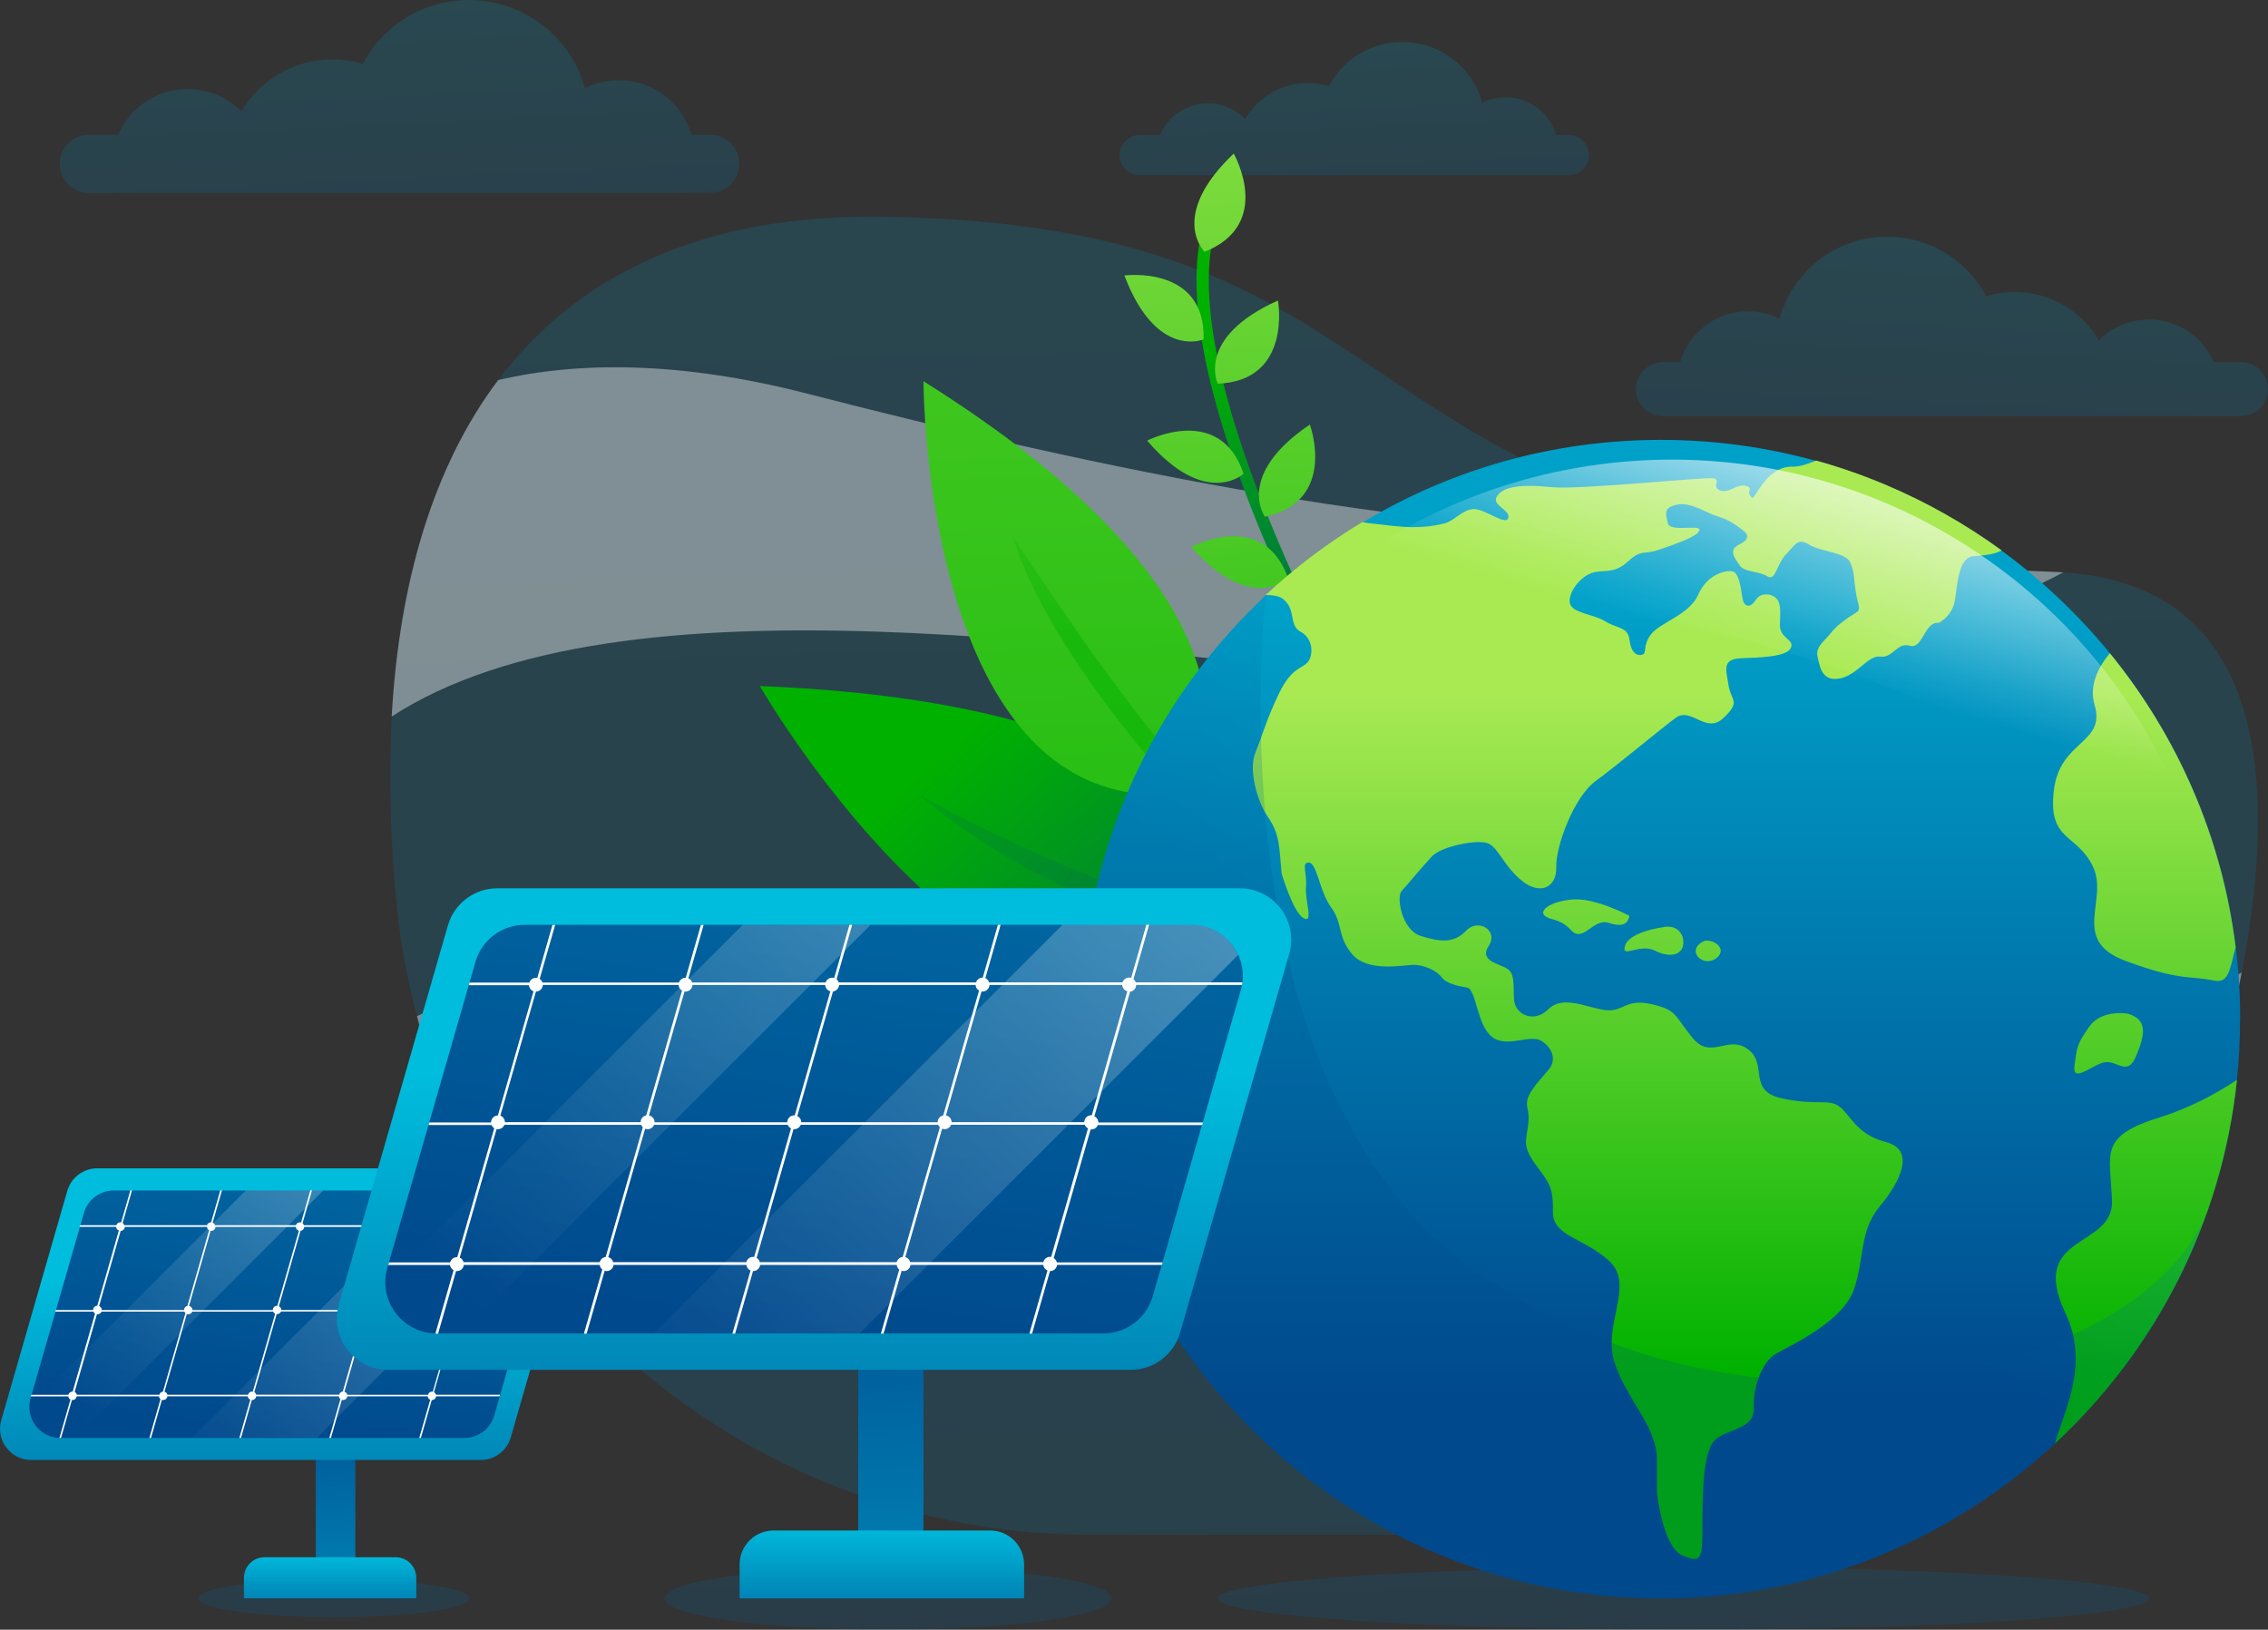 <?xml version="1.0" encoding="UTF-8"?>
<svg xmlns="http://www.w3.org/2000/svg" xmlns:xlink="http://www.w3.org/1999/xlink" viewBox="0 0 367.98 264.46">
  <rect x="0" y="0" width="367.98" height="264.46" fill="#333333" stroke="none"/>
  <defs>
    <style>
      .cls-1 {
        mix-blend-mode: screen;
        opacity: .4;
      }

      .cls-1, .cls-2 {
        fill: #fff;
      }

      .cls-3 {
        fill: url(#Degradado_sin_nombre_136);
      }

      .cls-4 {
        fill: url(#Degradado_sin_nombre_233);
      }

      .cls-5 {
        fill: url(#Degradado_sin_nombre_242);
      }

      .cls-6 {
        fill: url(#Degradado_sin_nombre_233-2);
      }

      .cls-6, .cls-7, .cls-8 {
        mix-blend-mode: multiply;
      }

      .cls-6, .cls-9, .cls-10, .cls-11, .cls-12 {
        opacity: .5;
      }

      .cls-7 {
        fill: url(#Degradado_sin_nombre_241-7);
      }

      .cls-7, .cls-13, .cls-14, .cls-15, .cls-16, .cls-17, .cls-18, .cls-19 {
        opacity: .2;
      }

      .cls-8 {
        fill: url(#Degradado_sin_nombre_242-2);
        opacity: .3;
      }

      .cls-9 {
        fill: url(#Degradado_sin_nombre_136-5);
      }

      .cls-10 {
        fill: url(#Degradado_sin_nombre_136-3);
      }

      .cls-11 {
        fill: url(#Degradado_sin_nombre_136-4);
      }

      .cls-12 {
        fill: url(#Degradado_sin_nombre_136-2);
      }

      .cls-13 {
        fill: url(#Degradado_sin_nombre_241-11);
      }

      .cls-20 {
        fill: url(#Degradado_sin_nombre_34);
      }

      .cls-14 {
        fill: url(#Degradado_sin_nombre_241-4);
      }

      .cls-15 {
        fill: url(#Degradado_sin_nombre_241-5);
      }

      .cls-16 {
        fill: url(#Degradado_sin_nombre_241-2);
      }

      .cls-17 {
        fill: url(#Degradado_sin_nombre_241-3);
      }

      .cls-18 {
        fill: url(#Degradado_sin_nombre_241-8);
      }

      .cls-21 {
        fill: url(#Degradado_sin_nombre_233-4);
      }

      .cls-22 {
        fill: url(#Degradado_sin_nombre_233-6);
      }

      .cls-23 {
        fill: url(#Degradado_sin_nombre_233-3);
      }

      .cls-24 {
        fill: url(#Degradado_sin_nombre_233-9);
      }

      .cls-25 {
        fill: url(#Degradado_sin_nombre_233-5);
      }

      .cls-26 {
        fill: url(#Degradado_sin_nombre_233-8);
      }

      .cls-27 {
        fill: url(#Degradado_sin_nombre_233-7);
      }

      .cls-28 {
        fill: url(#Degradado_sin_nombre_242-3);
      }

      .cls-29 {
        fill: url(#Degradado_sin_nombre_241-9);
      }

      .cls-30 {
        fill: url(#Degradado_sin_nombre_241-6);
      }

      .cls-31 {
        isolation: isolate;
      }

      .cls-32 {
        fill: url(#Degradado_sin_nombre_34-2);
      }

      .cls-33 {
        fill: url(#Degradado_sin_nombre_34-3);
      }

      .cls-34 {
        fill: url(#Degradado_sin_nombre_34-4);
      }

      .cls-19 {
        fill: url(#Degradado_sin_nombre_241);
      }

      .cls-35 {
        fill: url(#Degradado_sin_nombre_233-14);
      }

      .cls-36 {
        fill: url(#Degradado_sin_nombre_233-15);
      }

      .cls-37 {
        fill: url(#Degradado_sin_nombre_233-12);
      }

      .cls-38 {
        fill: url(#Degradado_sin_nombre_233-10);
      }

      .cls-39 {
        fill: url(#Degradado_sin_nombre_233-11);
      }

      .cls-40 {
        fill: url(#Degradado_sin_nombre_233-13);
      }

      .cls-41 {
        fill: url(#Degradado_sin_nombre_241-12);
      }

      .cls-42 {
        fill: url(#Degradado_sin_nombre_241-10);
      }

      .cls-43 {
        fill: url(#Degradado_sin_nombre_241-13);
      }
    </style>
    <linearGradient id="Degradado_sin_nombre_241" data-name="Degradado sin nombre 241" x1="207.6" y1="-168.38" x2="227.92" y2="673.05" gradientUnits="userSpaceOnUse">
      <stop offset="0" stop-color="#00a1c9"/>
      <stop offset="1" stop-color="#00498d"/>
    </linearGradient>
    <linearGradient id="Degradado_sin_nombre_241-2" data-name="Degradado sin nombre 241" x1="63.31" y1="-5.01" x2="67.03" y2="72.52" xlink:href="#Degradado_sin_nombre_241"/>
    <linearGradient id="Degradado_sin_nombre_241-3" data-name="Degradado sin nombre 241" x1="218.69" y1="3.35" x2="221.26" y2="56.91" xlink:href="#Degradado_sin_nombre_241"/>
    <linearGradient id="Degradado_sin_nombre_241-4" data-name="Degradado sin nombre 241" x1="1584.79" y1="33.75" x2="1588.24" y2="105.86" gradientTransform="translate(1902.89) rotate(-180) scale(1 -1)" xlink:href="#Degradado_sin_nombre_241"/>
    <linearGradient id="Degradado_sin_nombre_242" data-name="Degradado sin nombre 242" x1="201.21" y1="171.49" x2="155.79" y2="119.84" gradientUnits="userSpaceOnUse">
      <stop offset="0" stop-color="#006b50"/>
      <stop offset="1" stop-color="#00b100"/>
    </linearGradient>
    <linearGradient id="Degradado_sin_nombre_242-2" data-name="Degradado sin nombre 242" x1="188.89" y1="148.58" x2="73.49" y2="63.49" xlink:href="#Degradado_sin_nombre_242"/>
    <linearGradient id="Degradado_sin_nombre_233" data-name="Degradado sin nombre 233" x1="164.03" y1="-268.89" x2="176.9" y2="255.78" gradientUnits="userSpaceOnUse">
      <stop offset="0" stop-color="#a9ea53"/>
      <stop offset="1" stop-color="#00b100"/>
    </linearGradient>
    <linearGradient id="Degradado_sin_nombre_233-2" data-name="Degradado sin nombre 233" x1="180.21" y1="13.13" x2="179.17" y2="104.43" xlink:href="#Degradado_sin_nombre_233"/>
    <linearGradient id="Degradado_sin_nombre_242-3" data-name="Degradado sin nombre 242" x1="991.45" y1="268.05" x2="1017.77" y2="225.04" gradientTransform="translate(1215.58 303.63) rotate(-153.82) scale(1 -1)" xlink:href="#Degradado_sin_nombre_242"/>
    <linearGradient id="Degradado_sin_nombre_233-3" data-name="Degradado sin nombre 233" x1="1071.17" y1="158.12" x2="971.04" y2="335.76" gradientTransform="translate(1215.58 303.63) rotate(-153.82) scale(1 -1)" xlink:href="#Degradado_sin_nombre_233"/>
    <linearGradient id="Degradado_sin_nombre_233-4" data-name="Degradado sin nombre 233" x1="1059.75" y1="151.68" x2="959.61" y2="329.33" gradientTransform="translate(1215.58 303.63) rotate(-153.82) scale(1 -1)" xlink:href="#Degradado_sin_nombre_233"/>
    <linearGradient id="Degradado_sin_nombre_233-5" data-name="Degradado sin nombre 233" x1="1062.53" y1="153.25" x2="962.4" y2="330.9" gradientTransform="translate(1215.58 303.63) rotate(-153.82) scale(1 -1)" xlink:href="#Degradado_sin_nombre_233"/>
    <linearGradient id="Degradado_sin_nombre_233-6" data-name="Degradado sin nombre 233" x1="1067.97" y1="156.31" x2="967.83" y2="333.96" gradientTransform="translate(1215.58 303.63) rotate(-153.82) scale(1 -1)" xlink:href="#Degradado_sin_nombre_233"/>
    <linearGradient id="Degradado_sin_nombre_233-7" data-name="Degradado sin nombre 233" x1="1055.17" y1="149.11" x2="955.04" y2="326.75" gradientTransform="translate(1215.58 303.63) rotate(-153.82) scale(1 -1)" xlink:href="#Degradado_sin_nombre_233"/>
    <linearGradient id="Degradado_sin_nombre_233-8" data-name="Degradado sin nombre 233" x1="1062.56" y1="153.27" x2="962.42" y2="330.91" gradientTransform="translate(1215.58 303.63) rotate(-153.82) scale(1 -1)" xlink:href="#Degradado_sin_nombre_233"/>
    <linearGradient id="Degradado_sin_nombre_241-5" data-name="Degradado sin nombre 241" x1="271.71" y1="201.34" x2="273.76" y2="284.93" xlink:href="#Degradado_sin_nombre_241"/>
    <linearGradient id="Degradado_sin_nombre_241-6" data-name="Degradado sin nombre 241" x1="269.45" y1="98.23" x2="269.45" y2="226.3" xlink:href="#Degradado_sin_nombre_241"/>
    <linearGradient id="Degradado_sin_nombre_233-9" data-name="Degradado sin nombre 233" x1="264" y1="112.5" x2="264" y2="222.88" xlink:href="#Degradado_sin_nombre_233"/>
    <linearGradient id="Degradado_sin_nombre_233-10" data-name="Degradado sin nombre 233" x1="257.37" y1="112.5" x2="257.37" y2="222.88" xlink:href="#Degradado_sin_nombre_233"/>
    <linearGradient id="Degradado_sin_nombre_233-11" data-name="Degradado sin nombre 233" x1="268.35" y1="112.5" x2="268.35" y2="222.88" xlink:href="#Degradado_sin_nombre_233"/>
    <linearGradient id="Degradado_sin_nombre_233-12" data-name="Degradado sin nombre 233" x1="277.16" y1="112.5" x2="277.16" y2="222.88" xlink:href="#Degradado_sin_nombre_233"/>
    <linearGradient id="Degradado_sin_nombre_233-13" data-name="Degradado sin nombre 233" x1="347.92" y1="112.5" x2="347.92" y2="222.88" xlink:href="#Degradado_sin_nombre_233"/>
    <linearGradient id="Degradado_sin_nombre_233-14" data-name="Degradado sin nombre 233" x1="348.19" y1="112.5" x2="348.19" y2="222.88" xlink:href="#Degradado_sin_nombre_233"/>
    <linearGradient id="Degradado_sin_nombre_233-15" data-name="Degradado sin nombre 233" x1="342.12" y1="112.5" x2="342.12" y2="222.88" xlink:href="#Degradado_sin_nombre_233"/>
    <linearGradient id="Degradado_sin_nombre_241-7" data-name="Degradado sin nombre 241" x1="296.54" y1="123.76" x2="258.03" y2="182.91" xlink:href="#Degradado_sin_nombre_241"/>
    <linearGradient id="Degradado_sin_nombre_136" data-name="Degradado sin nombre 136" x1="301.78" y1="61.88" x2="288.35" y2="107.35" gradientUnits="userSpaceOnUse">
      <stop offset="0" stop-color="#fff"/>
      <stop offset=".22" stop-color="#fff" stop-opacity=".76"/>
      <stop offset=".6" stop-color="#fff" stop-opacity=".36"/>
      <stop offset=".87" stop-color="#fff" stop-opacity=".1"/>
      <stop offset="1" stop-color="#fff" stop-opacity="0"/>
    </linearGradient>
    <linearGradient id="Degradado_sin_nombre_241-8" data-name="Degradado sin nombre 241" x1="53.35" y1="225.85" x2="54.54" y2="274.13" xlink:href="#Degradado_sin_nombre_241"/>
    <linearGradient id="Degradado_sin_nombre_241-9" data-name="Degradado sin nombre 241" x1="56.67" y1="279.43" x2="53.09" y2="220.87" xlink:href="#Degradado_sin_nombre_241"/>
    <linearGradient id="Degradado_sin_nombre_34" data-name="Degradado sin nombre 34" x1="53.56" y1="251.89" x2="53.56" y2="267.12" gradientUnits="userSpaceOnUse">
      <stop offset="0" stop-color="#00bddd"/>
      <stop offset="1" stop-color="#00498d"/>
    </linearGradient>
    <linearGradient id="Degradado_sin_nombre_34-2" data-name="Degradado sin nombre 34" x1="46.9" y1="207.75" x2="46.9" y2="271.16" xlink:href="#Degradado_sin_nombre_34"/>
    <linearGradient id="Degradado_sin_nombre_241-10" data-name="Degradado sin nombre 241" x1="63.92" y1="99.31" x2="43.97" y2="232.8" xlink:href="#Degradado_sin_nombre_241"/>
    <linearGradient id="Degradado_sin_nombre_136-2" data-name="Degradado sin nombre 136" x1="92.61" y1="149.27" x2="10.61" y2="228.14" xlink:href="#Degradado_sin_nombre_136"/>
    <linearGradient id="Degradado_sin_nombre_136-3" data-name="Degradado sin nombre 136" x1="126.01" y1="153.29" x2="28.36" y2="243.84" xlink:href="#Degradado_sin_nombre_136"/>
    <linearGradient id="Degradado_sin_nombre_241-11" data-name="Degradado sin nombre 241" x1="142.73" y1="204.02" x2="144.69" y2="283.75" xlink:href="#Degradado_sin_nombre_241"/>
    <linearGradient id="Degradado_sin_nombre_241-12" data-name="Degradado sin nombre 241" x1="148.21" y1="292.5" x2="142.3" y2="195.8" xlink:href="#Degradado_sin_nombre_241"/>
    <linearGradient id="Degradado_sin_nombre_34-3" data-name="Degradado sin nombre 34" x1="143.07" y1="247.02" x2="143.07" y2="272.17" xlink:href="#Degradado_sin_nombre_34"/>
    <linearGradient id="Degradado_sin_nombre_34-4" data-name="Degradado sin nombre 34" x1="132.07" y1="174.15" x2="132.07" y2="278.84" xlink:href="#Degradado_sin_nombre_34"/>
    <linearGradient id="Degradado_sin_nombre_241-13" data-name="Degradado sin nombre 241" x1="160.18" y1="-4.89" x2="127.24" y2="215.51" xlink:href="#Degradado_sin_nombre_241"/>
    <linearGradient id="Degradado_sin_nombre_136-4" data-name="Degradado sin nombre 136" x1="207.55" y1="77.59" x2="72.16" y2="207.81" xlink:href="#Degradado_sin_nombre_136"/>
    <linearGradient id="Degradado_sin_nombre_136-5" data-name="Degradado sin nombre 136" x1="262.69" y1="84.22" x2="101.47" y2="233.73" xlink:href="#Degradado_sin_nombre_136"/>
  </defs>
  <g class="cls-31">
    <g id="Calque_2" data-name="Calque 2">
      <g id="Calque_2-2" data-name="Calque 2">
        <g>
          <g>
            <g>
              <path class="cls-19" d="m363.72,157.78s0,.01,0,.02c-2.68,14.09-7.95,27.14-15.25,38.7-20.16,31.94-55.82,52.55-95.46,52.55h-76.1c-30.9,0-60.39-12.68-81.63-34.96-.92-.96-1.82-1.94-2.7-2.94-11.84-13.33-20.38-29.18-24.93-46.24-1.52-5.69-2.6-11.51-3.2-17.41-.01-.14-.03-.28-.04-.42-1.09-10.72-1.39-21.05-.84-30.8,1.22-21.7,6.7-40.55,17.28-54.6,12.31-16.35,31.55-26.21,59.08-26.52,1.14-.01,2.29-.01,3.46,0,75.85,1.14,73.33,35.73,135.45,50.91,14.2,3.47,31.77,5.93,54.44,6.73.51.02,1.01.04,1.51.08,31.82,2.04,35.24,31.86,28.95,64.9Z"/>
              <path class="cls-1" d="m334.77,92.88c-21.5,11.22-55.07,23.24-95.52,18.86-61.38-6.65-138.65-19.51-175.7,4.53,1.22-21.7,6.7-40.55,17.28-54.6,12.97-3.01,29.45-3.13,50.28,2.24,45.12,11.65,103.71,24.38,147.72,22.16,14.2,3.47,31.77,5.93,54.44,6.73.51.02,1.01.04,1.51.08Z"/>
              <path class="cls-1" d="m363.72,157.8c-2.68,14.09-7.95,27.14-15.25,38.7-15.54,4.68-36.21,6.4-62.99.55-65.42-14.29-137.18-14.03-190.2,17.03-.92-.96-1.82-1.94-2.7-2.94-11.84-13.33-20.38-29.18-24.93-46.24,18.53-8.78,64.93-25.83,124.75-12.17,63.08,14.4,135.39,25.84,171.33,5.07Z"/>
            </g>
            <path class="cls-16" d="m119.96,26.59c0,1.3-.53,2.48-1.39,3.33-.85.86-2.03,1.39-3.32,1.39H14.4c-2.59,0-4.71-2.12-4.71-4.72,0-1.3.53-2.48,1.39-3.33.85-.86,2.03-1.39,3.32-1.39h4.77c1.88-4.37,6.23-7.43,11.29-7.43,3.41,0,6.49,1.39,8.72,3.62,2.97-5.04,8.45-8.42,14.72-8.42,1.72,0,3.38.26,4.95.73,3.28-6.17,9.77-10.37,17.24-10.37,8.98,0,16.53,6.06,18.81,14.31,1.65-.83,3.52-1.3,5.5-1.3,5.6,0,10.32,3.74,11.81,8.86h3.04c2.59,0,4.71,2.12,4.71,4.72Z"/>
            <path class="cls-17" d="m257.82,25.17c0,.89-.36,1.71-.96,2.3-.59.59-1.4.96-2.3.96h-69.66c-1.79,0-3.25-1.47-3.25-3.26,0-.89.36-1.71.96-2.3.59-.59,1.4-.96,2.3-.96h3.29c1.3-3.02,4.3-5.13,7.8-5.13,2.35,0,4.48.96,6.02,2.5,2.05-3.48,5.84-5.82,10.17-5.82,1.19,0,2.34.18,3.42.51,2.27-4.26,6.75-7.16,11.91-7.16,6.2,0,11.42,4.19,12.99,9.88,1.14-.57,2.43-.9,3.8-.9,3.87,0,7.13,2.58,8.16,6.12h2.1c1.79,0,3.25,1.47,3.25,3.26Z"/>
            <path class="cls-14" d="m265.42,63.14c0,1.2.49,2.3,1.29,3.1.79.8,1.89,1.29,3.09,1.29h93.79c2.41,0,4.38-1.97,4.38-4.39,0-1.2-.49-2.3-1.29-3.1-.79-.8-1.89-1.29-3.09-1.29h-4.43c-1.75-4.07-5.79-6.91-10.5-6.91-3.17,0-6.03,1.29-8.11,3.37-2.76-4.69-7.86-7.83-13.69-7.83-1.6,0-3.15.24-4.61.68-3.05-5.74-9.08-9.65-16.04-9.65-8.35,0-15.37,5.64-17.49,13.31-1.54-.77-3.27-1.21-5.12-1.21-5.21,0-9.6,3.48-10.98,8.24h-2.82c-2.41,0-4.38,1.97-4.38,4.39Z"/>
          </g>
          <g>
            <g>
              <path class="cls-5" d="m205.33,153.6s0,.05,0,.05c-.21.17-.43.33-.64.49-39.68,29.73-81.41-42.81-81.41-42.81,71.33,2.78,80.78,30.06,81.93,39.29.21,1.67.14,2.75.12,2.98Z"/>
              <path class="cls-8" d="m205.33,153.6s0,.05,0,.05c-.21.17-.43.33-.64.49-10-1.74-34.9-7.63-55.57-25.17.53.3,30.66,17.42,56.09,21.65.21,1.67.14,2.75.12,2.98Z"/>
            </g>
            <g>
              <path class="cls-4" d="m193.98,126.6c-.51,1.15-.95,1.82-1.05,1.97-.02.02-.02.03-.02.03-.51.07-1.02.13-1.53.18-41.51,4.13-41.55-66.92-41.55-66.92,52.78,33.11,47.23,57.75,44.15,64.73Z"/>
              <path class="cls-6" d="m193.98,126.6c-.51,1.15-.95,1.82-1.05,1.97-.02.02-.02.03-.02.03-.51.07-1.02.13-1.53.18-5.06-5.6-22.19-25.37-27.06-41.75.34.53,20.26,31.21,29.66,39.56Z"/>
            </g>
            <g>
              <path class="cls-28" d="m197.29,33.85c.51.2.76.78.55,1.29-5.04,12.61,1.05,36.8,17.64,70.24l-1.14,2.2c-7.31-14.6-12.7-27.58-16.07-38.65-4.61-15.17-5.38-26.79-2.28-34.53.21-.51.79-.77,1.3-.57Z"/>
              <path class="cls-23" d="m195.29,55.07s-7.68,3.31-12.86-10.37c0,0,13.17-1.74,12.86,10.37Z"/>
              <path class="cls-21" d="m197.59,62.26s-3.66-7.46,9.76-13.5c0,0,2.36,13.03-9.76,13.5Z"/>
              <path class="cls-25" d="m195.44,40.86s-5.95-5.79,4.73-15.94c0,0,6.57,11.46-4.73,15.94Z"/>
              <path class="cls-22" d="m201.77,76.88s-6.13,5.7-15.65-5.38c0,0,11.84-6.09,15.65,5.38Z"/>
              <path class="cls-27" d="m205.23,83.85s-4.9-6.7,7.29-14.96c0,0,4.58,12.41-7.29,14.96Z"/>
              <path class="cls-26" d="m209.01,93.86s-6.03,5.82-15.75-5.09c0,0,11.73-6.31,15.75,5.09Z"/>
            </g>
          </g>
          <g>
            <ellipse class="cls-15" cx="273.13" cy="259.37" rx="75.53" ry="5.09"/>
            <g>
              <g>
                <path class="cls-30" d="m363.45,165.37c0,3.33-.17,6.62-.51,9.87-.59,5.67-1.69,11.19-3.24,16.52-.12.42-.24.84-.38,1.25-.35,1.16-.73,2.31-1.13,3.44-5.1,14.57-13.68,27.49-24.75,37.78-16.78,15.6-39.27,25.14-63.98,25.14-33.39,0-62.72-17.41-79.39-43.65-4.62-7.28-8.27-15.23-10.77-23.68-2.49-8.45-3.83-17.4-3.83-26.66,0-2.08.07-4.14.2-6.18,1.6-24.66,12.72-46.73,29.71-62.58,4.79-4.47,10.05-8.44,15.7-11.84,14.14-8.51,30.69-13.4,48.39-13.4,8.74,0,17.21,1.19,25.24,3.43,3.82,1.06,7.54,2.36,11.15,3.88,5.55,2.34,10.84,5.19,15.79,8.5,1.05.7,2.08,1.42,3.1,2.16,1.61,1.17,3.18,2.4,4.71,3.67,1.39,1.15,2.74,2.34,4.05,3.57,3.15,2.94,6.1,6.08,8.83,9.43,8.33,10.21,14.55,22.2,18.02,35.3,1.07,4.03,1.87,8.17,2.39,12.4.48,3.83.72,7.72.72,11.68Z"/>
                <g>
                  <g>
                    <path class="cls-24" d="m324.73,89.33c-1.31.73-3.02.78-4.51.91-2.5.22-2.6,4.56-3.04,7.16-.43,2.6-2.6,3.67-2.6,3.67-2.39-.27-2.58,4.32-4.7,3.71-2.12-.62-2.73,2.05-4.78,1.77-2.05-.27-3.69,3-6.62,3.55-2.94.54-3.23-2-3.59-3.59-.36-1.59,1.28-2.61,2.2-3.84.92-1.23,2.97-2.61,3.99-3.22,1.02-.62.36-1.13,0-3.53-.36-2.41-.15-2.87-.87-4.61-.72-1.74-4.76-1.74-6.66-2.92-1.89-1.18-2.25,0-3.79,1.59-1.54,1.59-1.64,4.41-3.02,3.53-1.38-.87-3.69-.62-4.46-1.74-.77-1.13-1.95-2.51-.15-3.38,1.79-.87,1.64-1.64.51-2.46-1.13-.82-2.2-1.64-3.99-2.15-1.79-.51-4.25-2.36-6.55-1.89-2.3.46-1.83,1.52-1.49,3.02.34,1.5,5.26.14,5.12,1.09-.14.96-3.41,2.12-6.35,3.14-2.94,1.03-2.94-.14-5.26,1.98-2.32,2.12-3.89,1.23-5.8,1.84-1.91.61-3.89,3.14-3.62,4.85.27,1.71,3.76,1.78,5.74,3.01,1.98,1.23,3.69.82,3.96,3.07.27,2.25,1.37,2.6,2.11,2.32.75-.27-.07-1.37,1.37-3.28,1.43-1.91,6.21-3.14,7.65-6.42,1.44-3.28,4.3-3.96,5.46-3.82,1.16.14,1.43,2.59,1.71,4.3.27,1.71,1.37,1.64,2.19.34.82-1.3,2.59-.96,3.28-.27.68.68.75,1.71.62,4.17-.14,2.46,2.46,2.46,1.77,3.91-.68,1.46-4.92,1.55-8.06,1.68-3.14.14-2.46,1.77-2.05,4.37.41,2.59,2.05,2.59-.82,5.32-2.87,2.73-5.19-1.91-7.78,0-2.59,1.91-9.42,7.65-12.97,10.24-3.55,2.59-6.49,10.68-6.38,13.96.1,3.28-2.56,4.61-5.53,2.25-2.97-2.35-3.89-5.53-5.63-6.14-1.74-.62-7.48.51-9.01,2.15-1.54,1.64-3.99,4.61-4.92,5.63-.92,1.02.1,6.35,3.07,7.27,2.97.92,5.32,1.33,7.37-.82,2.05-2.15,5.33,0,3.69,2.46-1.64,2.46,1.78,2.87,3.01,3.69,1.23.82.96,2.32,1.09,4.92.14,2.59,3.28,3.96,5.6,1.64,2.32-2.32,6.15-.27,9.15.14,3,.41,3.28-1.91,7.51-.96,4.23.96,3.69,1.77,6.69,5.46,3,3.69,5.74-.54,9.01,1.86,3.28,2.41-.14,6.74,5.46,7.97,5.6,1.23,7.65,0,9.42,1.36,1.78,1.37,2.73,4.51,7.51,5.74,4.78,1.23,2.46,6.28-.96,10.38-3.41,4.1-2.46,8.33-4.23,13.52-1.78,5.19-10.1,9.01-12.56,10.38-2.46,1.37-3.82,5.6-3.69,8.88.14,3.28-3.69,3.28-6.01,4.92-2.32,1.64-2.32,9.15-2.32,14.34s-.14,6.01-3.28,4.64c-3.14-1.37-4.1-10.11-4.1-10.11v-5.46c0-5.46-5.19-9.97-6.96-15.98-1.78-6.01,3.41-12.43-.82-16.25-4.23-3.82-9.15-3.96-9.1-7.92.05-3.96-.46-4.51-2.78-7.65-2.32-3.14-1.5-4.1-1.23-6.56.27-2.46-.41-2.46-.14-3.96.27-1.5,2.46-3.69,3.55-5.05,1.09-1.36.68-3.28-1.23-4.51-1.91-1.23-5.6,1.23-8.06-.68-2.46-1.91-2.53-7.71-4.03-7.99-1.5-.27-3.35-.62-4.16-1.71-.82-1.09-2.94-2.05-4.71-1.98-1.77.07-7.31,1.16-9.76-1.71-2.46-2.87-1.5-4.98-3.41-7.58-1.91-2.59-2.32-7.24-3.62-7.31-1.3-.07-.27,1.71-.48,3.96-.2,2.25,1.3,6.01-.41,5.05-1.71-.95-3.55-7.24-3.55-7.24l-.27-3.14c-.27-3.14-.82-4.37-2.19-6.42-1.36-2.05-3-7.1-1.78-10.11,1.23-3,1.78-5.33,3.82-9.56,2.05-4.23,3.69-3.96,4.64-5.05.95-1.09.95-3.82-1.09-4.92-2.05-1.09-.68-3.55-2.87-5.33-.67-.54-1.72-.66-2.85-.66,4.79-4.47,10.05-8.44,15.69-11.84.61.12,1.13.21,1.53.24,2.66.2,7.07,1.23,11.88-.05,1.54-.41,2.82-2.2,4.61-2.3,1.79-.1,5.32,2.8,5.67,1.43.34-1.37-2.94-2.05-1.77-3.62,1.16-1.57,4.16-1.84,8.74-1.37,4.58.48,25.21-1.73,26.39-1.42,1.18.31-.46,1.38.97,1.95,1.43.56,2.87-1.18,4.25-.72,1.38.46-.2.77.92,1.88.53.53,2.24-5.09,6.57-5.01,1.23.02,2.49-.43,3.88-.99,3.82,1.06,7.54,2.36,11.15,3.88,6.73,2.83,13.06,6.42,18.89,10.66Z"/>
                    <path class="cls-38" d="m264.38,148.62s-5.53-2.97-9.22-2.66c-3.69.31-5.53,1.84-4.51,2.66,1.02.82,2.36.31,4.3,2.36,1.95,2.05,3.58-2.05,6.04-1.23,2.46.82,3.17,0,3.38-1.13Z"/>
                    <path class="cls-39" d="m269.8,150.46s-5.4.72-6.13,2.97c-.73,2.25,2.34-.41,4.8.82s4.3.72,4.61-.82c.31-1.54-.77-3.52-3.28-2.97Z"/>
                    <path class="cls-37" d="m276.67,152.65s-1.54.47-1.54,1.7,1.95,2.36,3.48,1.02c1.54-1.33-.31-2.89-1.95-2.73Z"/>
                  </g>
                  <path class="cls-40" d="m362.73,153.7c-.96,3.49-1.03,5.94-3.52,5.42-4.09-.86-5.43.13-14.41-3.22-8.97-3.34-2.6-9.88-5.24-15.31-2.64-5.43-7.28-4.01-6.33-12.28.94-8.27,8.5-7.56,6.61-13.93-.94-3.19.65-6.18,2.48-8.38,10.89,13.35,18.19,29.74,20.41,47.71Z"/>
                  <path class="cls-35" d="m362.94,175.23c-2.42,23.22-13.3,43.93-29.5,58.99,1.38-5.22,5.68-12.7,1.67-21.15-6.15-12.96,7.87-10.39,7.56-18.26s-2.2-10.39,7.87-13.54c5.02-1.57,9.33-3.99,12.4-6.04Z"/>
                  <path class="cls-36" d="m345.19,164.48s-4.2-.73-6.19,2.1c-1.99,2.83-1.99,3.15-2.41,6.3-.42,3.15,3.04-.31,5.04-.52,1.99-.21,3.57,2.31,4.93-.94,1.36-3.25,2.1-5.98-1.36-6.93Z"/>
                </g>
                <path class="cls-7" d="m358.19,196.45c-5.1,14.56-13.68,27.49-24.75,37.78-16.78,15.6-39.27,25.14-63.98,25.14-33.39,0-62.72-17.41-79.39-43.65h0c-9.25-14.55-14.61-31.82-14.61-50.34,0-2.08.07-4.14.2-6.18,1.6-24.66,12.72-46.73,29.71-62.58,0,0-8.97,76.47,31.94,108.12,41.89,32.41,109.34,20.81,120.89-8.28Z"/>
              </g>
              <path class="cls-3" d="m357.52,141.44c-54.59-44.85-119.96-46.09-145.32-44.58,29.69-26.21,74.39-30.22,108.78-7.07,18.83,12.67,31.28,31.28,36.54,51.66Z"/>
            </g>
          </g>
          <g>
            <g>
              <path class="cls-18" d="m76.14,259.36c0,1.7-9.83,3.08-21.96,3.08s-21.96-1.38-21.96-3.08,9.83-3.08,21.96-3.08,21.96,1.38,21.96,3.08Z"/>
              <g>
                <rect class="cls-29" x="51.24" y="229.13" width="6.41" height="27.79"/>
                <path class="cls-20" d="m42.92,252.7h21.29c1.84,0,3.33,1.49,3.33,3.33v3.33h-27.96v-3.33c0-1.84,1.49-3.33,3.33-3.33Z"/>
                <path class="cls-32" d="m78.02,236.91H5.05c-3.36,0-5.78-3.22-4.85-6.44l10.72-37.23c.62-2.16,2.6-3.65,4.85-3.65h72.97c3.36,0,5.78,3.22,4.85,6.44l-10.72,37.23c-.62,2.16-2.6,3.65-4.85,3.65Z"/>
                <path class="cls-42" d="m88.99,198.83c0,.08-.02.17-.04.26-.03.18-.07.35-.12.53l-3.73,12.97-.07.26-3.88,13.49-.07.26-.89,3.1c-.62,2.16-2.6,3.65-4.85,3.65H9.81s-.09,0-.13,0c-2.8-.07-4.91-2.38-4.92-5.02,0-.47.06-.94.2-1.42l.09-.31.07-.26,3.89-13.49.07-.26,3.88-13.49.07-.26.58-2.01c.62-2.16,2.6-3.65,4.85-3.65h65.52c2.09,0,3.81,1.25,4.6,2.96.37.82.53,1.74.41,2.7Z"/>
                <path class="cls-2" d="m78.55,199.08h10.41c.02-.08.03-.17.04-.26h-10.48c-.04-.13-.12-.23-.22-.31l1.53-5.35h-.27l-1.5,5.22c-.06-.02-.13-.03-.2-.03-.3,0-.56.2-.65.47h-13.11c-.06-.19-.2-.34-.38-.41l1.5-5.25h-.27l-1.49,5.19s-.01,0-.02,0c-.3,0-.56.2-.65.47h-13.48c-.04-.13-.12-.23-.22-.32l1.53-5.34h-.27l-1.5,5.22c-.06-.02-.13-.03-.2-.03-.3,0-.56.2-.65.47h-13.11c-.06-.19-.2-.34-.38-.41l1.5-5.25h-.27l-1.49,5.19s-.01,0-.02,0c-.3,0-.56.2-.65.47h-13.41c-.05-.15-.15-.27-.27-.36l1.52-5.3h-.27l-1.49,5.2s-.09-.01-.14-.01c-.3,0-.56.2-.65.47h-5.88l-.07.26h5.92c.02.28.19.51.44.6l-3.5,12.21c-.37,0-.67.31-.67.69h-6.07l-.07.26h6.19c.05.13.14.24.26.32l-3.63,12.66s-.03,0-.04,0c-.32,0-.59.22-.66.52h-6.01l-.07.26h6.07c.03.22.16.41.35.51l-1.79,6.23s.09,0,.13,0h.13l1.77-6.15s.06,0,.09,0c.35,0,.64-.26.68-.6h13.35c.02.18.11.34.25.45l-1.81,6.3h.27l1.77-6.18c.06.02.13.03.2.03.35,0,.64-.26.68-.6h13.05c.03.25.19.45.41.55l-1.78,6.2h.27l1.76-6.15s.01,0,.02,0c.35,0,.64-.26.68-.6h13.42c.02.18.11.34.25.45l-1.81,6.3h.27l1.77-6.18c.06.02.13.03.2.03.35,0,.64-.26.68-.6h13.05c.03.25.19.45.41.55l-1.78,6.2h.27l1.76-6.15s.01,0,.02,0c.35,0,.64-.26.68-.6h10.3l.07-.26h-10.39c-.05-.18-.16-.33-.32-.42l3.63-12.65s.05,0,.07,0c.29,0,.53-.18.64-.43h10.25l.07-.26h-10.28c0-.27-.16-.5-.39-.61l3.51-12.24c.33-.04.58-.31.6-.64Zm-22.94,26.73c-.28.03-.51.24-.58.51h-13.45c-.05-.18-.16-.33-.32-.42l3.63-12.65s.05,0,.07,0c.29,0,.53-.18.64-.43h13.51c.04.09.09.17.16.24l-3.65,12.74Zm-14.7,0c-.32,0-.59.22-.66.52h-13.08c-.06-.24-.25-.42-.48-.49l3.62-12.62c.08.03.16.05.24.05.29,0,.53-.18.64-.43h13.13c.06.15.18.28.32.35l-3.62,12.64s-.07-.01-.1-.01Zm-24.83-13.87l3.5-12.2c.36,0,.65-.29.67-.65h13.34c.01.24.15.44.34.55l-3.52,12.27c-.31.06-.55.34-.55.67h-13.34c0-.29-.19-.54-.45-.64Zm18.2-12.2c.37,0,.66-.29.68-.65h13.04c.02.3.22.55.5.62l-3.5,12.19s-.04,0-.05,0c-.38,0-.69.31-.69.69h-13.03c0-.33-.24-.61-.56-.67l3.5-12.18s.07.01.1.01Zm25.32,12.17c-.31.06-.55.34-.55.67h-13.41c0-.27-.16-.5-.39-.61l3.51-12.24c.33-.04.58-.31.6-.64h13.41c.01.24.14.44.34.55l-3.52,12.27Zm-43.9,1.35s.09.01.14.01c.29,0,.53-.18.64-.43h13.44c.04.09.09.18.17.24l-3.65,12.74c-.28.03-.51.24-.58.51h-13.38c-.05-.2-.19-.36-.37-.45l3.62-12.62Zm54.5,12.57s-.07-.01-.1-.01c-.32,0-.59.22-.66.52h-13.08c-.06-.24-.25-.42-.48-.49l3.62-12.62c.08.03.16.05.25.05.29,0,.53-.18.64-.43h13.13c.06.15.18.28.32.35l-3.62,12.64Zm3.94-13.93c-.38,0-.69.31-.69.69h-13.03c0-.33-.24-.61-.56-.67l3.49-12.18s.07.01.1.01c.37,0,.66-.29.68-.65h13.04c.02.3.22.55.5.62l-3.5,12.19s-.04,0-.05,0Z"/>
                <path class="cls-12" d="m52.46,193.17l-40.16,40.16h-2.49s-.09,0-.13,0c-2.8-.07-4.91-2.38-4.92-5.02l35.13-35.14h12.57Z"/>
                <path class="cls-10" d="m88.58,196.13l-37.19,37.2h-20.23l40.16-40.16h12.67c2.09,0,3.81,1.25,4.6,2.96Z"/>
              </g>
            </g>
            <g>
              <ellipse class="cls-13" cx="144.09" cy="259.37" rx="36.26" ry="5.09"/>
              <g>
                <rect class="cls-41" x="139.24" y="209.44" width="10.59" height="45.88"/>
                <path class="cls-33" d="m125.5,248.36h35.15c3.04,0,5.51,2.47,5.51,5.51v5.5h-46.16v-5.5c0-3.04,2.47-5.51,5.51-5.51Z"/>
                <path class="cls-34" d="m183.46,222.29H62.98c-5.54,0-9.54-5.31-8.01-10.64l17.7-61.47c1.03-3.57,4.29-6.03,8.01-6.03h120.48c5.54,0,9.54,5.31,8.01,10.64l-17.7,61.47c-1.03,3.57-4.29,6.03-8.01,6.03Z"/>
                <path class="cls-43" d="m201.57,159.41c-.01.14-.03.28-.06.42-.05.29-.12.58-.2.87l-6.16,21.41-.12.42-6.41,22.28-.12.42-1.47,5.12c-1.03,3.57-4.29,6.03-8.01,6.03h-108.17c-.07,0-.14,0-.22,0-4.62-.11-8.11-3.92-8.12-8.29,0-.77.1-1.55.33-2.34l.15-.51.12-.42,6.42-22.28.12-.42,6.41-22.28.12-.42.95-3.32c1.03-3.57,4.29-6.03,8.01-6.03h108.18c3.45,0,6.3,2.06,7.59,4.89.62,1.35.88,2.88.68,4.45Z"/>
                <path class="cls-2" d="m184.33,159.83h17.18c.03-.14.05-.28.06-.42h-17.3c-.07-.21-.19-.38-.36-.52l2.53-8.83h-.44l-2.47,8.62c-.1-.03-.21-.05-.33-.05-.5,0-.92.33-1.07.78h-21.64c-.1-.31-.33-.56-.62-.68l2.48-8.66h-.44l-2.46,8.57s-.02,0-.03,0c-.5,0-.92.33-1.07.78h-22.26c-.07-.21-.2-.39-.36-.52l2.53-8.82h-.44l-2.47,8.62c-.1-.03-.21-.05-.33-.05-.5,0-.92.33-1.07.78h-21.65c-.1-.31-.33-.56-.62-.68l2.48-8.66h-.44l-2.46,8.57s-.02,0-.03,0c-.5,0-.92.33-1.07.78h-22.15c-.08-.24-.24-.45-.45-.59l2.51-8.75h-.44l-2.46,8.59c-.07-.01-.15-.02-.22-.02-.5,0-.92.33-1.07.78h-9.7l-.12.42h9.77c.03.46.32.84.73.99l-5.78,20.15c-.61.01-1.11.51-1.11,1.13h-10.02l-.12.42h10.23c.09.22.24.4.43.53l-6,20.91s-.04,0-.06,0c-.53,0-.97.36-1.09.85h-9.92l-.12.42h10.01c.05.37.27.68.58.85l-2.95,10.29c.07,0,.14,0,.22,0h.22l2.92-10.16s.09.01.14.01c.58,0,1.05-.43,1.12-.99h22.05c.04.3.19.56.41.74l-2.98,10.4h.44l2.93-10.2c.1.03.21.05.32.05.58,0,1.05-.43,1.12-.99h21.55c.05.41.31.75.67.9l-2.94,10.24h.44l2.91-10.15s.02,0,.03,0c.58,0,1.05-.43,1.12-.99h22.16c.04.3.19.56.41.74l-2.98,10.4h.44l2.93-10.2c.1.03.21.05.32.05.58,0,1.05-.43,1.12-.99h21.54c.05.41.31.75.68.9l-2.94,10.24h.44l2.91-10.15s.02,0,.03,0c.58,0,1.05-.43,1.12-.99h17l.12-.42h-17.15c-.08-.29-.27-.54-.52-.69l5.99-20.89s.08.01.12.01c.48,0,.88-.3,1.05-.71h16.93l.12-.42h-16.97c0-.45-.26-.83-.64-1.01l5.79-20.21c.54-.07.96-.51.99-1.06Zm-37.88,44.14c-.47.06-.84.39-.96.84h-22.21c-.08-.29-.27-.54-.52-.69l5.99-20.89s.08.01.12.01c.48,0,.88-.3,1.05-.71h22.3c.06.15.15.29.27.4l-6.03,21.04Zm-24.27-.01c-.53,0-.97.36-1.09.85h-21.6c-.1-.39-.41-.7-.8-.81l5.98-20.84c.13.05.26.08.4.08.48,0,.88-.3,1.05-.71h21.69c.1.25.29.45.53.58l-5.98,20.87c-.06,0-.11-.02-.17-.02Zm-41-22.91l5.78-20.15c.6,0,1.08-.48,1.11-1.07h22.03c.02.39.24.73.56.91l-5.81,20.25c-.52.1-.91.56-.91,1.11h-22.02c0-.49-.31-.9-.74-1.06Zm30.05-20.15c.6,0,1.09-.47,1.13-1.07h21.53c.03.49.37.9.83,1.03l-5.77,20.13s-.06,0-.09,0c-.63,0-1.13.51-1.13,1.13h-21.52c0-.55-.4-1.01-.92-1.11l5.77-20.11c.06,0,.11.02.17.02Zm41.81,20.1c-.52.1-.91.56-.91,1.11h-22.13c0-.45-.26-.83-.64-1.01l5.79-20.21c.54-.07.96-.51.99-1.06h22.15c.02.39.24.72.56.91l-5.81,20.25Zm-72.48,2.22c.07.01.15.02.23.02.48,0,.88-.3,1.05-.71h22.19c.06.15.16.29.27.4l-6.03,21.04c-.47.05-.85.39-.96.84h-22.1c-.09-.33-.31-.6-.62-.74l5.98-20.84Zm89.98,20.75c-.06,0-.11-.02-.17-.02-.53,0-.97.36-1.09.85h-21.6c-.1-.39-.41-.7-.8-.81l5.98-20.84c.13.05.26.08.41.08.48,0,.88-.3,1.05-.71h21.68c.1.25.29.45.53.58l-5.98,20.87Zm6.51-23c-.63,0-1.13.51-1.13,1.13h-21.52c0-.55-.4-1.01-.92-1.11l5.77-20.11c.06,0,.11.02.17.02.6,0,1.09-.47,1.13-1.07h21.53c.03.49.37.9.83,1.03l-5.77,20.13s-.06,0-.09,0Z"/>
                <path class="cls-11" d="m141.26,150.07l-66.31,66.31h-4.12c-.07,0-.14,0-.22,0-4.62-.11-8.11-3.92-8.12-8.29l58.01-58.01h20.75Z"/>
                <path class="cls-9" d="m200.89,154.96l-61.41,61.41h-33.4l66.31-66.31h20.91c3.45,0,6.3,2.06,7.59,4.89Z"/>
              </g>
            </g>
          </g>
        </g>
      </g>
    </g>
  </g>
</svg>